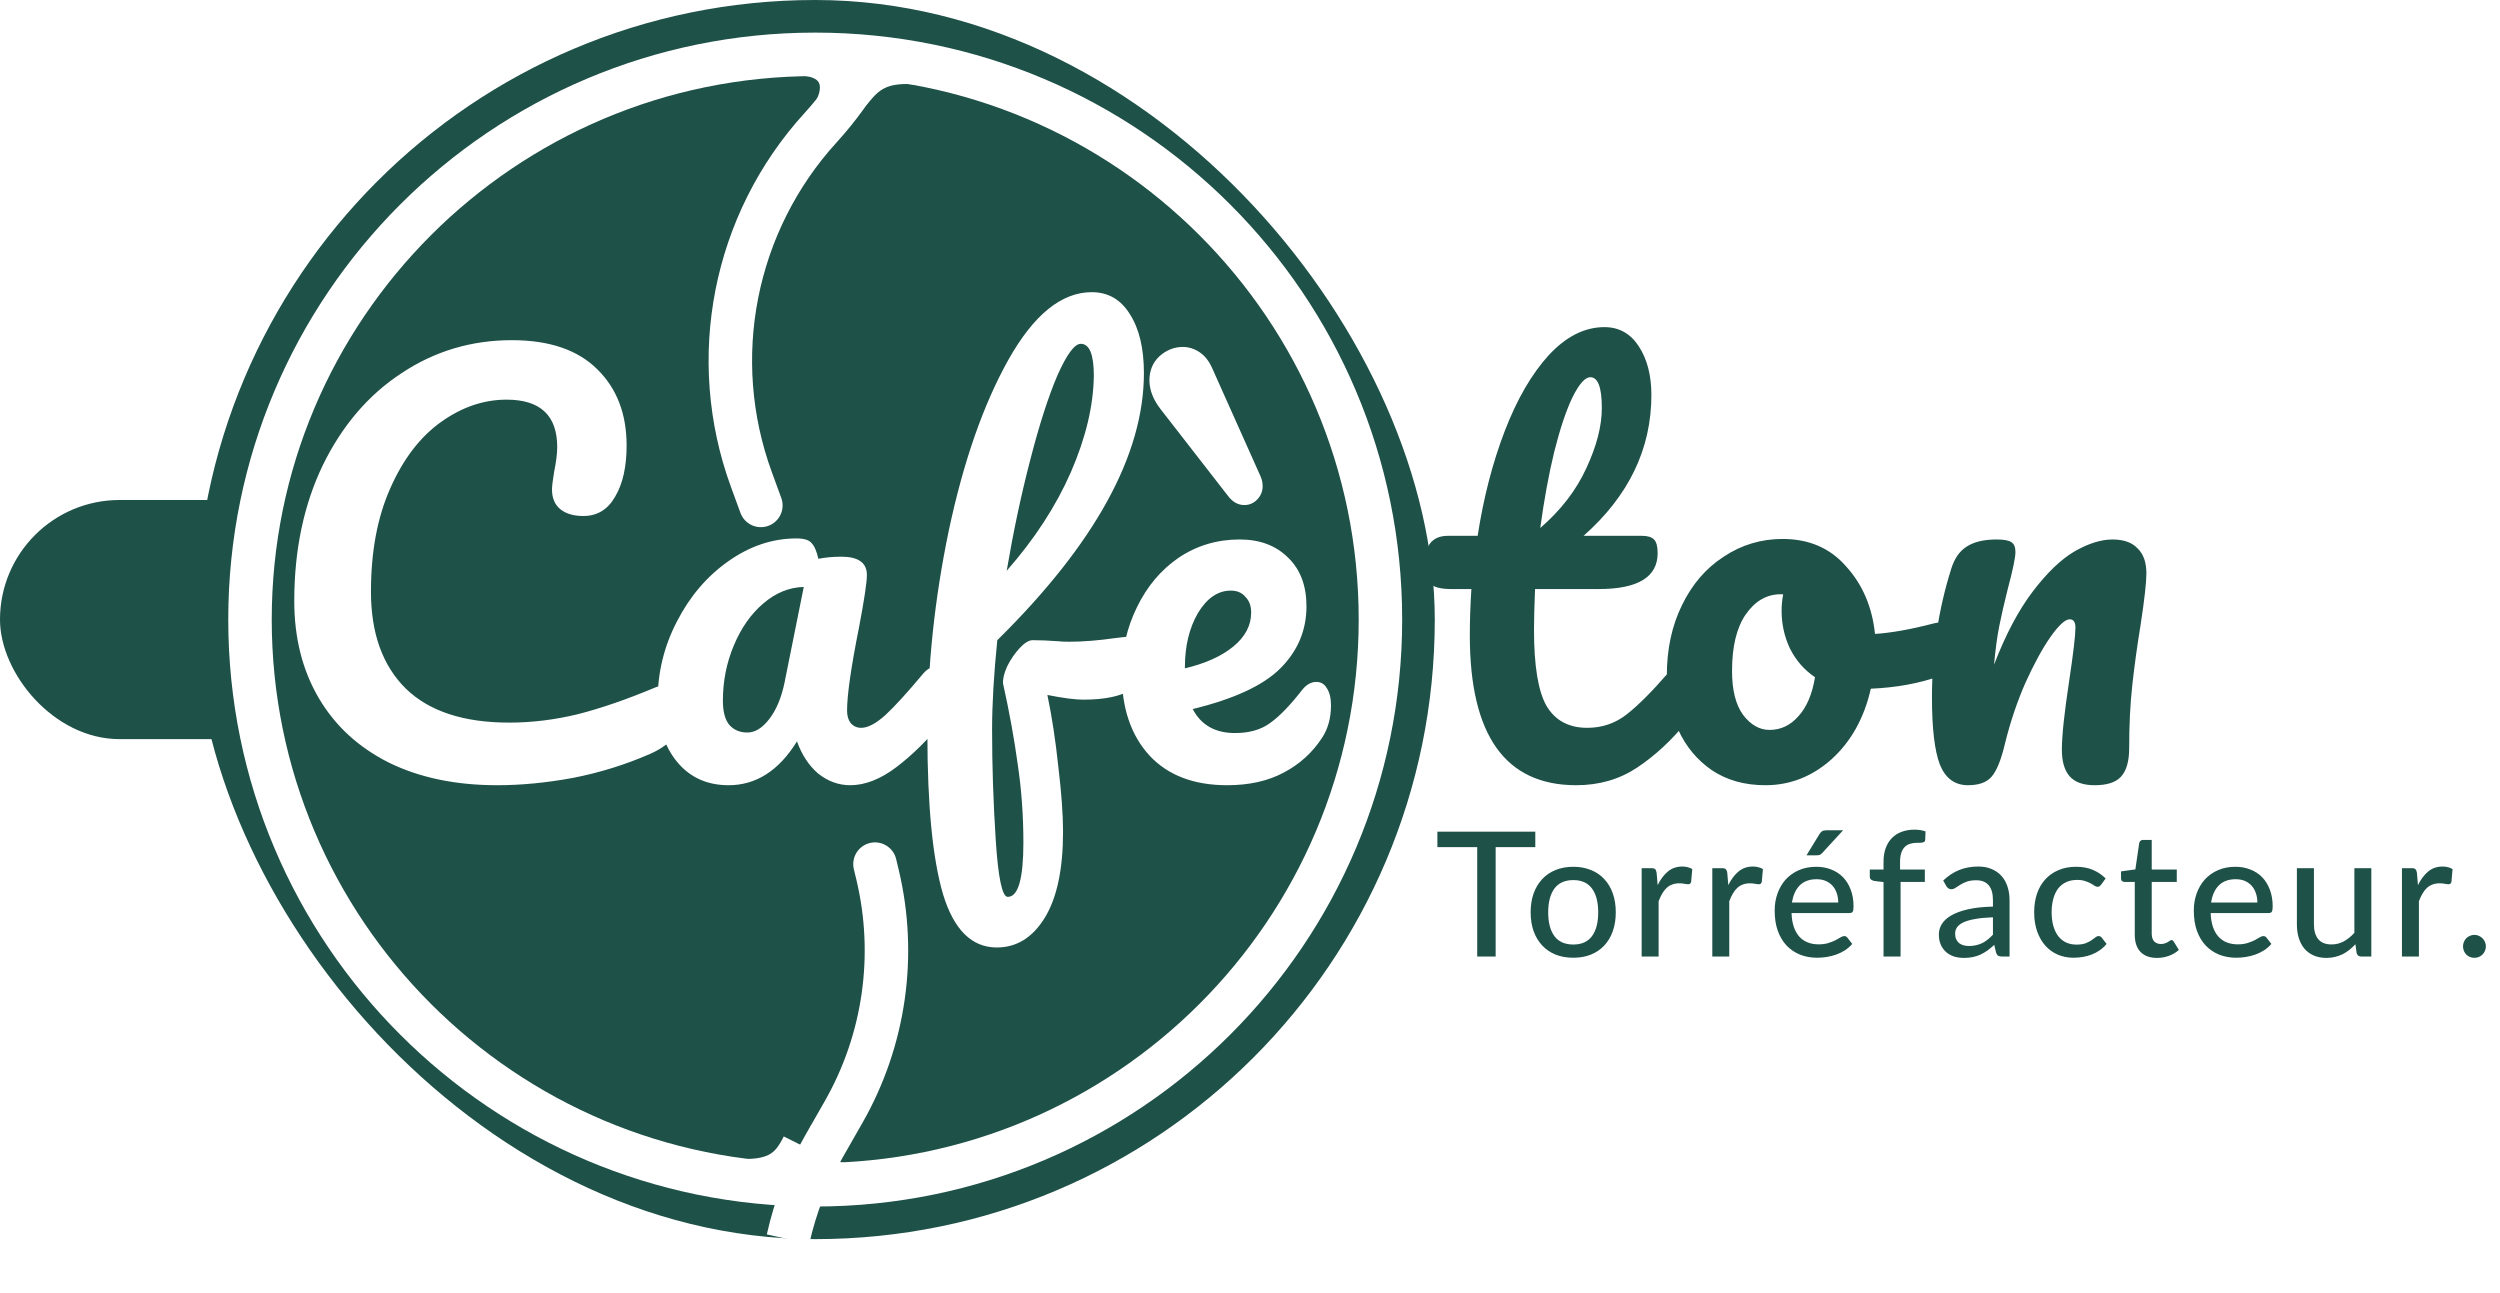 <svg width="230" height="119" viewBox="0 0 230 119" fill="none" xmlns="http://www.w3.org/2000/svg">
<rect y="46" width="37" height="22" rx="11" fill="#1E5148"/>
<rect x="18" width="114" height="114" rx="57" fill="#1E5148"/>
<g filter="url(#filter0_d_0_1)">
<path d="M82.445 75.033C82.187 73.959 81.107 73.297 80.033 73.555C78.959 73.813 78.297 74.893 78.555 75.967L82.445 75.033ZM75.864 97.331L74.051 100.505L77.524 102.49L79.337 99.316L75.864 97.331ZM78.555 75.967L78.78 76.905L82.67 75.971L82.445 75.033L78.555 75.967ZM74.051 100.505C72.435 103.333 71.254 106.387 70.548 109.566L74.452 110.434C75.072 107.647 76.107 104.969 77.524 102.49L74.051 100.505ZM79.337 99.316C83.379 92.242 84.571 83.893 82.67 75.971L78.78 76.905C80.444 83.837 79.401 91.142 75.864 97.331L79.337 99.316Z" fill="white"/>
</g>
<path d="M68.122 47.187C68.501 48.224 69.65 48.758 70.687 48.378C71.725 47.999 72.258 46.85 71.878 45.813L68.122 47.187ZM69.129 44.12L67.251 44.807L69.129 44.12ZM78.752 3.529L78.054 4.784L81.551 6.727L82.248 5.471L78.752 3.529ZM67.251 44.807L68.122 47.187L71.878 45.813L71.007 43.432L67.251 44.807ZM78.054 4.784C76.932 6.805 75.579 8.687 74.022 10.395L76.977 13.09C78.743 11.153 80.278 9.018 81.551 6.727L78.054 4.784ZM74.022 10.395C65.53 19.708 62.92 32.971 67.251 44.807L71.007 43.432C67.189 32.996 69.49 21.302 76.977 13.09L74.022 10.395Z" fill="white"/>
<path d="M127 57C127 85.719 103.719 109 75 109C46.281 109 23 85.719 23 57C23 28.281 46.281 5 75 5C103.719 5 127 28.281 127 57Z" stroke="white" stroke-width="4"/>
<path d="M154.712 61.296C155.128 61.296 155.448 61.488 155.672 61.872C155.928 62.256 156.056 62.784 156.056 63.456C156.056 64.736 155.752 65.728 155.144 66.432C153.768 68.128 152.264 69.52 150.632 70.608C149 71.696 147.128 72.24 145.016 72.24C138.488 72.24 135.224 67.648 135.224 58.464C135.224 57.056 135.272 55.632 135.368 54.192H133.496C132.536 54.192 131.88 54.016 131.528 53.664C131.208 53.312 131.048 52.752 131.048 51.984C131.048 50.192 131.768 49.296 133.208 49.296H135.944C136.488 45.776 137.32 42.56 138.44 39.648C139.56 36.736 140.904 34.416 142.472 32.688C144.072 30.96 145.784 30.096 147.608 30.096C148.952 30.096 150.008 30.688 150.776 31.872C151.544 33.056 151.928 34.544 151.928 36.336C151.928 41.296 149.848 45.616 145.688 49.296H151.064C151.576 49.296 151.944 49.408 152.168 49.632C152.392 49.856 152.504 50.272 152.504 50.88C152.504 53.088 150.696 54.192 147.08 54.192H141.224C141.16 55.792 141.128 57.04 141.128 57.936C141.128 61.264 141.512 63.6 142.28 64.944C143.08 66.288 144.328 66.96 146.024 66.96C147.4 66.96 148.616 66.544 149.672 65.712C150.728 64.88 151.976 63.632 153.416 61.968C153.8 61.52 154.232 61.296 154.712 61.296ZM146.312 34.704C145.832 34.704 145.288 35.312 144.68 36.528C144.104 37.712 143.544 39.376 143 41.52C142.488 43.632 142.056 45.984 141.704 48.576C143.592 46.944 145 45.12 145.928 43.104C146.888 41.056 147.368 39.2 147.368 37.536C147.368 35.648 147.016 34.704 146.312 34.704ZM178.548 57.264C178.964 57.264 179.284 57.472 179.508 57.888C179.732 58.304 179.844 58.832 179.844 59.472C179.844 61.008 179.38 61.92 178.452 62.208C176.532 62.88 174.42 63.264 172.116 63.36C171.508 66.048 170.308 68.208 168.516 69.84C166.724 71.44 164.692 72.24 162.42 72.24C160.5 72.24 158.852 71.776 157.476 70.848C156.132 69.92 155.108 68.688 154.404 67.152C153.7 65.616 153.348 63.952 153.348 62.16C153.348 59.728 153.812 57.568 154.74 55.68C155.668 53.76 156.948 52.272 158.58 51.216C160.212 50.128 162.02 49.584 164.004 49.584C166.436 49.584 168.388 50.432 169.86 52.128C171.364 53.792 172.244 55.856 172.5 58.32C174.004 58.224 175.796 57.904 177.876 57.36C178.132 57.296 178.356 57.264 178.548 57.264ZM162.804 67.152C163.828 67.152 164.708 66.736 165.444 65.904C166.212 65.072 166.724 63.872 166.98 62.304C165.988 61.632 165.22 60.752 164.676 59.664C164.164 58.576 163.908 57.424 163.908 56.208C163.908 55.696 163.956 55.184 164.052 54.672H163.812C162.532 54.672 161.46 55.296 160.596 56.544C159.764 57.76 159.348 59.488 159.348 61.728C159.348 63.488 159.684 64.832 160.356 65.76C161.06 66.688 161.876 67.152 162.804 67.152ZM181.052 72.24C179.836 72.24 178.972 71.6 178.46 70.32C177.98 69.04 177.74 66.992 177.74 64.176C177.74 60.016 178.332 56.064 179.516 52.32C179.804 51.392 180.268 50.72 180.908 50.304C181.58 49.856 182.508 49.632 183.692 49.632C184.332 49.632 184.78 49.712 185.036 49.872C185.292 50.032 185.42 50.336 185.42 50.784C185.42 51.296 185.18 52.448 184.7 54.24C184.38 55.52 184.124 56.64 183.932 57.6C183.74 58.56 183.58 59.744 183.452 61.152C184.508 58.4 185.692 56.16 187.004 54.432C188.316 52.704 189.596 51.472 190.844 50.736C192.124 50 193.292 49.632 194.348 49.632C195.372 49.632 196.14 49.904 196.652 50.448C197.196 50.96 197.468 51.728 197.468 52.752C197.468 53.584 197.292 55.152 196.94 57.456C196.62 59.408 196.364 61.264 196.172 63.024C195.98 64.752 195.884 66.688 195.884 68.832C195.884 70.048 195.628 70.928 195.116 71.472C194.636 71.984 193.836 72.24 192.716 72.24C191.66 72.24 190.892 71.968 190.412 71.424C189.932 70.88 189.692 70.064 189.692 68.976C189.692 67.696 189.916 65.584 190.364 62.64C190.748 60.08 190.94 58.448 190.94 57.744C190.94 57.232 190.764 56.976 190.412 56.976C189.996 56.976 189.404 57.52 188.636 58.608C187.9 59.664 187.132 61.072 186.332 62.832C185.564 64.592 184.94 66.448 184.46 68.4C184.108 69.904 183.692 70.928 183.212 71.472C182.764 71.984 182.044 72.24 181.052 72.24Z" fill="#1E5148"/>
<path d="M45.744 72.24C41.936 72.24 38.624 71.552 35.808 70.176C32.992 68.768 30.832 66.784 29.328 64.224C27.824 61.664 27.072 58.688 27.072 55.296C27.072 50.592 27.952 46.416 29.712 42.768C31.504 39.12 33.92 36.304 36.96 34.32C40 32.304 43.376 31.296 47.088 31.296C50.544 31.296 53.168 32.192 54.96 33.984C56.752 35.744 57.648 38.08 57.648 40.992C57.648 42.944 57.296 44.512 56.592 45.696C55.92 46.88 54.944 47.472 53.664 47.472C52.768 47.472 52.064 47.264 51.552 46.848C51.04 46.432 50.784 45.824 50.784 45.024C50.784 44.736 50.848 44.208 50.976 43.44C51.168 42.48 51.264 41.712 51.264 41.136C51.264 38.224 49.712 36.768 46.608 36.768C44.496 36.768 42.48 37.456 40.56 38.832C38.64 40.208 37.088 42.24 35.904 44.928C34.72 47.584 34.128 50.752 34.128 54.432C34.128 58.272 35.2 61.248 37.344 63.36C39.488 65.44 42.656 66.48 46.848 66.48C48.928 66.48 51.024 66.224 53.136 65.712C55.28 65.168 57.648 64.352 60.24 63.264C60.72 63.072 61.12 62.976 61.44 62.976C61.952 62.976 62.336 63.168 62.592 63.552C62.848 63.936 62.976 64.432 62.976 65.04C62.976 66.992 61.92 68.432 59.808 69.36C57.536 70.352 55.168 71.088 52.704 71.568C50.272 72.016 47.952 72.24 45.744 72.24ZM67.034 72.24C65.05 72.24 63.466 71.52 62.282 70.08C61.098 68.64 60.506 66.752 60.506 64.416C60.506 61.856 61.098 59.44 62.282 57.168C63.466 54.864 65.034 53.024 66.986 51.648C68.97 50.24 71.066 49.536 73.274 49.536C73.978 49.536 74.442 49.68 74.666 49.968C74.922 50.224 75.13 50.704 75.29 51.408C75.962 51.28 76.666 51.216 77.402 51.216C78.97 51.216 79.754 51.776 79.754 52.896C79.754 53.568 79.514 55.168 79.034 57.696C78.298 61.376 77.93 63.936 77.93 65.376C77.93 65.856 78.042 66.24 78.266 66.528C78.522 66.816 78.842 66.96 79.226 66.96C79.834 66.96 80.57 66.576 81.434 65.808C82.298 65.008 83.466 63.728 84.938 61.968C85.322 61.52 85.754 61.296 86.234 61.296C86.65 61.296 86.97 61.488 87.194 61.872C87.45 62.256 87.578 62.784 87.578 63.456C87.578 64.736 87.274 65.728 86.666 66.432C85.354 68.064 83.962 69.44 82.49 70.56C81.018 71.68 79.594 72.24 78.218 72.24C77.162 72.24 76.186 71.888 75.29 71.184C74.426 70.448 73.77 69.456 73.322 68.208C71.658 70.896 69.562 72.24 67.034 72.24ZM68.762 67.392C69.466 67.392 70.138 66.976 70.778 66.144C71.418 65.312 71.882 64.208 72.17 62.832L73.946 54C72.602 54.032 71.354 54.544 70.202 55.536C69.082 56.496 68.186 57.776 67.514 59.376C66.842 60.976 66.506 62.672 66.506 64.464C66.506 65.456 66.698 66.192 67.082 66.672C67.498 67.152 68.058 67.392 68.762 67.392ZM104.28 58.56C105.176 58.56 105.624 59.232 105.624 60.576C105.624 63.104 103.64 64.368 99.672 64.368C98.904 64.368 97.8 64.224 96.36 63.936C96.776 65.92 97.112 68.128 97.368 70.56C97.656 72.96 97.8 74.944 97.8 76.512C97.8 79.968 97.24 82.608 96.12 84.432C95 86.256 93.528 87.168 91.704 87.168C89.4 87.168 87.752 85.536 86.76 82.272C85.8 79.008 85.32 74.08 85.32 67.488C85.32 61.344 85.976 55.12 87.288 48.816C88.632 42.48 90.456 37.248 92.76 33.12C95.096 28.96 97.656 26.88 100.44 26.88C101.944 26.88 103.112 27.552 103.944 28.896C104.808 30.24 105.24 32.048 105.24 34.32C105.24 41.84 100.744 50.032 91.752 58.896C91.432 62.032 91.272 64.784 91.272 67.152C91.272 70.448 91.384 73.824 91.608 77.28C91.832 80.768 92.2 82.512 92.712 82.512C93.672 82.512 94.152 80.848 94.152 77.52C94.152 75.024 93.976 72.608 93.624 70.272C93.304 67.936 92.856 65.472 92.28 62.88C92.248 62.464 92.376 61.936 92.664 61.296C92.984 60.656 93.368 60.096 93.816 59.616C94.264 59.136 94.664 58.896 95.016 58.896C95.656 58.896 96.424 58.928 97.32 58.992C97.608 59.024 97.944 59.04 98.328 59.04C99.608 59.04 101.032 58.928 102.6 58.704C102.856 58.672 103.128 58.64 103.416 58.608C103.704 58.576 103.992 58.56 104.28 58.56ZM99.432 31.632C98.856 31.632 98.136 32.608 97.272 34.56C96.44 36.512 95.608 39.104 94.776 42.336C93.944 45.536 93.224 48.928 92.616 52.512C95.176 49.6 97.144 46.576 98.52 43.44C99.896 40.272 100.6 37.312 100.632 34.56C100.632 32.608 100.232 31.632 99.432 31.632ZM121.107 62.736C121.523 62.736 121.843 62.928 122.067 63.312C122.323 63.696 122.451 64.224 122.451 64.896C122.451 66.048 122.179 67.04 121.635 67.872C120.739 69.248 119.555 70.32 118.083 71.088C116.643 71.856 114.915 72.24 112.899 72.24C109.827 72.24 107.443 71.328 105.747 69.504C104.051 67.648 103.203 65.152 103.203 62.016C103.203 59.808 103.667 57.76 104.595 55.872C105.523 53.952 106.803 52.432 108.435 51.312C110.099 50.192 111.971 49.632 114.051 49.632C115.907 49.632 117.395 50.192 118.515 51.312C119.635 52.4 120.195 53.888 120.195 55.776C120.195 57.984 119.395 59.888 117.795 61.488C116.227 63.056 113.539 64.304 109.731 65.232C110.499 66.704 111.795 67.44 113.619 67.44C114.931 67.44 116.003 67.136 116.835 66.528C117.699 65.92 118.691 64.896 119.811 63.456C120.195 62.976 120.627 62.736 121.107 62.736ZM113.235 54.336C112.051 54.336 111.043 55.024 110.211 56.4C109.411 57.776 109.011 59.44 109.011 61.392V61.488C110.899 61.04 112.387 60.368 113.475 59.472C114.563 58.576 115.107 57.536 115.107 56.352C115.107 55.744 114.931 55.264 114.579 54.912C114.259 54.528 113.811 54.336 113.235 54.336ZM114.483 46.464C113.907 46.464 113.411 46.192 112.995 45.648L106.803 37.68C106.099 36.784 105.747 35.888 105.747 34.992C105.747 34.096 106.051 33.36 106.659 32.784C107.299 32.208 108.019 31.92 108.819 31.92C109.363 31.92 109.875 32.08 110.355 32.4C110.835 32.72 111.219 33.2 111.507 33.84L115.971 43.824C116.099 44.112 116.163 44.416 116.163 44.736C116.163 45.216 115.987 45.632 115.635 45.984C115.315 46.304 114.931 46.464 114.483 46.464Z" fill="white"/>
<path d="M141.248 77.936H137.6V88H135.904V77.936H132.24V76.512H141.248V77.936ZM144.747 79.744C145.344 79.744 145.883 79.843 146.363 80.04C146.848 80.232 147.259 80.512 147.595 80.88C147.936 81.243 148.198 81.683 148.379 82.2C148.56 82.712 148.651 83.288 148.651 83.928C148.651 84.568 148.56 85.147 148.379 85.664C148.198 86.181 147.936 86.621 147.595 86.984C147.259 87.347 146.848 87.627 146.363 87.824C145.883 88.016 145.344 88.112 144.747 88.112C144.144 88.112 143.6 88.016 143.115 87.824C142.635 87.627 142.224 87.347 141.883 86.984C141.542 86.621 141.278 86.181 141.091 85.664C140.91 85.147 140.819 84.568 140.819 83.928C140.819 83.288 140.91 82.712 141.091 82.2C141.278 81.683 141.542 81.243 141.883 80.88C142.224 80.512 142.635 80.232 143.115 80.04C143.6 79.843 144.144 79.744 144.747 79.744ZM144.747 86.896C145.515 86.896 146.088 86.637 146.467 86.12C146.846 85.603 147.035 84.875 147.035 83.936C147.035 82.997 146.846 82.269 146.467 81.752C146.088 81.229 145.515 80.968 144.747 80.968C143.968 80.968 143.387 81.229 143.003 81.752C142.624 82.269 142.435 82.997 142.435 83.936C142.435 84.875 142.624 85.603 143.003 86.12C143.387 86.637 143.968 86.896 144.747 86.896ZM152.504 81.432C152.766 80.899 153.08 80.48 153.448 80.176C153.816 79.872 154.259 79.72 154.776 79.72C154.952 79.72 155.118 79.741 155.272 79.784C155.432 79.821 155.571 79.88 155.688 79.96L155.584 81.136C155.547 81.28 155.459 81.352 155.32 81.352C155.246 81.352 155.134 81.339 154.984 81.312C154.835 81.28 154.675 81.264 154.504 81.264C154.254 81.264 154.032 81.301 153.84 81.376C153.648 81.445 153.475 81.552 153.32 81.696C153.171 81.835 153.038 82.008 152.92 82.216C152.803 82.419 152.694 82.651 152.592 82.912V88H151.032V79.872H151.928C152.099 79.872 152.214 79.904 152.272 79.968C152.336 80.027 152.382 80.133 152.408 80.288L152.504 81.432ZM159.004 81.432C159.265 80.899 159.58 80.48 159.948 80.176C160.316 79.872 160.758 79.72 161.276 79.72C161.452 79.72 161.617 79.741 161.772 79.784C161.932 79.821 162.07 79.88 162.188 79.96L162.084 81.136C162.046 81.28 161.958 81.352 161.82 81.352C161.745 81.352 161.633 81.339 161.484 81.312C161.334 81.28 161.174 81.264 161.004 81.264C160.753 81.264 160.532 81.301 160.34 81.376C160.148 81.445 159.974 81.552 159.82 81.696C159.67 81.835 159.537 82.008 159.42 82.216C159.302 82.419 159.193 82.651 159.092 82.912V88H157.532V79.872H158.428C158.598 79.872 158.713 79.904 158.772 79.968C158.836 80.027 158.881 80.133 158.908 80.288L159.004 81.432ZM169.118 83.032C169.118 82.723 169.073 82.437 168.982 82.176C168.897 81.915 168.769 81.688 168.598 81.496C168.427 81.304 168.219 81.155 167.974 81.048C167.729 80.941 167.446 80.888 167.126 80.888C166.47 80.888 165.953 81.077 165.574 81.456C165.201 81.835 164.963 82.36 164.862 83.032H169.118ZM170.406 86.84C170.214 87.064 169.993 87.259 169.742 87.424C169.491 87.584 169.225 87.715 168.942 87.816C168.659 87.917 168.366 87.992 168.062 88.04C167.763 88.088 167.467 88.112 167.174 88.112C166.614 88.112 166.094 88.019 165.614 87.832C165.139 87.64 164.726 87.363 164.374 87C164.027 86.632 163.755 86.179 163.558 85.64C163.366 85.096 163.27 84.472 163.27 83.768C163.27 83.203 163.358 82.677 163.534 82.192C163.71 81.701 163.961 81.275 164.286 80.912C164.617 80.549 165.019 80.264 165.494 80.056C165.969 79.848 166.502 79.744 167.094 79.744C167.59 79.744 168.046 79.827 168.462 79.992C168.883 80.152 169.246 80.387 169.55 80.696C169.854 81.005 170.091 81.387 170.262 81.84C170.438 82.293 170.526 82.811 170.526 83.392C170.526 83.632 170.499 83.795 170.446 83.88C170.393 83.96 170.294 84 170.15 84H164.822C164.838 84.485 164.907 84.909 165.03 85.272C165.153 85.629 165.321 85.928 165.534 86.168C165.753 86.408 166.011 86.587 166.31 86.704C166.609 86.821 166.942 86.88 167.31 86.88C167.657 86.88 167.955 86.84 168.206 86.76C168.462 86.68 168.681 86.595 168.862 86.504C169.049 86.408 169.203 86.32 169.326 86.24C169.454 86.16 169.566 86.12 169.662 86.12C169.79 86.12 169.889 86.168 169.958 86.264L170.406 86.84ZM169.566 76.384L167.67 78.448C167.59 78.539 167.513 78.603 167.438 78.64C167.363 78.672 167.265 78.688 167.142 78.688H166.198L167.382 76.752C167.457 76.629 167.537 76.539 167.622 76.48C167.713 76.416 167.851 76.384 168.038 76.384H169.566ZM173.285 88V81.152L172.437 81.048C172.314 81.021 172.213 80.979 172.133 80.92C172.058 80.856 172.021 80.765 172.021 80.648V80H173.285V79.264C173.285 78.8 173.352 78.387 173.485 78.024C173.618 77.661 173.808 77.355 174.053 77.104C174.304 76.848 174.602 76.656 174.949 76.528C175.301 76.395 175.696 76.328 176.133 76.328C176.501 76.328 176.84 76.381 177.149 76.488L177.117 77.272C177.112 77.341 177.09 77.395 177.053 77.432C177.016 77.464 176.965 77.488 176.901 77.504C176.842 77.52 176.768 77.531 176.677 77.536C176.592 77.536 176.498 77.536 176.397 77.536C176.157 77.536 175.938 77.565 175.741 77.624C175.544 77.683 175.376 77.781 175.237 77.92C175.098 78.059 174.992 78.243 174.917 78.472C174.842 78.696 174.805 78.976 174.805 79.312V80H177.085V81.136H174.853V88H173.285ZM183.351 84.392C182.716 84.413 182.178 84.464 181.735 84.544C181.292 84.619 180.932 84.72 180.655 84.848C180.378 84.976 180.178 85.128 180.055 85.304C179.932 85.475 179.871 85.667 179.871 85.88C179.871 86.083 179.903 86.259 179.967 86.408C180.036 86.552 180.127 86.672 180.239 86.768C180.356 86.859 180.492 86.925 180.647 86.968C180.802 87.011 180.97 87.032 181.151 87.032C181.391 87.032 181.61 87.008 181.807 86.96C182.01 86.912 182.199 86.845 182.375 86.76C182.551 86.669 182.719 86.56 182.879 86.432C183.039 86.304 183.196 86.157 183.351 85.992V84.392ZM178.775 81.008C179.228 80.576 179.719 80.253 180.247 80.04C180.78 79.827 181.364 79.72 181.999 79.72C182.463 79.72 182.874 79.797 183.231 79.952C183.588 80.101 183.89 80.312 184.135 80.584C184.38 80.856 184.564 81.181 184.687 81.56C184.815 81.939 184.879 82.357 184.879 82.816V88H184.183C184.028 88 183.911 87.976 183.831 87.928C183.751 87.875 183.687 87.779 183.639 87.64L183.471 86.928C183.263 87.12 183.058 87.291 182.855 87.44C182.652 87.584 182.439 87.709 182.215 87.816C181.996 87.917 181.762 87.995 181.511 88.048C181.26 88.101 180.983 88.128 180.679 88.128C180.359 88.128 180.058 88.085 179.775 88C179.498 87.909 179.255 87.773 179.047 87.592C178.839 87.411 178.674 87.184 178.551 86.912C178.434 86.64 178.375 86.323 178.375 85.96C178.375 85.64 178.46 85.333 178.631 85.04C178.807 84.741 179.09 84.475 179.479 84.24C179.874 84.005 180.386 83.813 181.015 83.664C181.65 83.515 182.428 83.429 183.351 83.408V82.816C183.351 82.203 183.22 81.744 182.959 81.44C182.698 81.136 182.314 80.984 181.807 80.984C181.466 80.984 181.178 81.027 180.943 81.112C180.714 81.197 180.514 81.293 180.343 81.4C180.178 81.501 180.031 81.595 179.903 81.68C179.78 81.765 179.652 81.808 179.519 81.808C179.412 81.808 179.319 81.779 179.239 81.72C179.164 81.661 179.103 81.592 179.055 81.512L178.775 81.008ZM193.303 81.392C193.255 81.451 193.207 81.499 193.159 81.536C193.117 81.568 193.053 81.584 192.967 81.584C192.882 81.584 192.791 81.552 192.695 81.488C192.605 81.419 192.487 81.347 192.343 81.272C192.205 81.192 192.034 81.12 191.831 81.056C191.634 80.987 191.389 80.952 191.095 80.952C190.711 80.952 190.373 81.021 190.079 81.16C189.786 81.299 189.541 81.496 189.343 81.752C189.151 82.008 189.005 82.32 188.903 82.688C188.802 83.056 188.751 83.469 188.751 83.928C188.751 84.403 188.805 84.827 188.911 85.2C189.018 85.568 189.17 85.88 189.367 86.136C189.565 86.387 189.805 86.579 190.087 86.712C190.37 86.84 190.685 86.904 191.031 86.904C191.367 86.904 191.645 86.864 191.863 86.784C192.082 86.699 192.263 86.608 192.407 86.512C192.551 86.416 192.671 86.328 192.767 86.248C192.863 86.163 192.962 86.12 193.063 86.12C193.191 86.12 193.29 86.168 193.359 86.264L193.807 86.84C193.621 87.069 193.41 87.264 193.175 87.424C192.946 87.584 192.701 87.715 192.439 87.816C192.178 87.917 191.903 87.992 191.615 88.04C191.333 88.088 191.045 88.112 190.751 88.112C190.245 88.112 189.77 88.019 189.327 87.832C188.89 87.645 188.509 87.373 188.183 87.016C187.863 86.659 187.61 86.221 187.423 85.704C187.237 85.181 187.143 84.589 187.143 83.928C187.143 83.325 187.226 82.768 187.391 82.256C187.562 81.744 187.81 81.304 188.135 80.936C188.466 80.563 188.871 80.272 189.351 80.064C189.831 79.851 190.381 79.744 190.999 79.744C191.581 79.744 192.093 79.837 192.535 80.024C192.978 80.211 193.373 80.475 193.719 80.816L193.303 81.392ZM198.447 88.128C197.791 88.128 197.285 87.944 196.927 87.576C196.575 87.208 196.399 86.683 196.399 86V81.136H195.455C195.365 81.136 195.287 81.109 195.223 81.056C195.165 80.997 195.135 80.912 195.135 80.8V80.168L196.455 79.984L196.807 77.56C196.829 77.469 196.869 77.4 196.927 77.352C196.991 77.299 197.071 77.272 197.167 77.272H197.959V80H200.263V81.136H197.959V85.896C197.959 86.216 198.037 86.456 198.191 86.616C198.351 86.771 198.554 86.848 198.799 86.848C198.943 86.848 199.066 86.829 199.167 86.792C199.274 86.755 199.365 86.715 199.439 86.672C199.514 86.624 199.578 86.581 199.631 86.544C199.685 86.507 199.733 86.488 199.775 86.488C199.829 86.488 199.869 86.501 199.895 86.528C199.927 86.549 199.959 86.587 199.991 86.64L200.455 87.392C200.199 87.627 199.895 87.808 199.543 87.936C199.191 88.064 198.826 88.128 198.447 88.128ZM207.678 83.032C207.678 82.723 207.632 82.437 207.542 82.176C207.456 81.915 207.328 81.688 207.158 81.496C206.987 81.304 206.779 81.155 206.534 81.048C206.288 80.941 206.006 80.888 205.686 80.888C205.03 80.888 204.512 81.077 204.134 81.456C203.76 81.835 203.523 82.36 203.422 83.032H207.678ZM208.966 86.84C208.774 87.064 208.552 87.259 208.302 87.424C208.051 87.584 207.784 87.715 207.502 87.816C207.219 87.917 206.926 87.992 206.622 88.04C206.323 88.088 206.027 88.112 205.734 88.112C205.174 88.112 204.654 88.019 204.174 87.832C203.699 87.64 203.286 87.363 202.934 87C202.587 86.632 202.315 86.179 202.118 85.64C201.926 85.096 201.83 84.472 201.83 83.768C201.83 83.203 201.918 82.677 202.094 82.192C202.27 81.701 202.52 81.275 202.846 80.912C203.176 80.549 203.579 80.264 204.054 80.056C204.528 79.848 205.062 79.744 205.654 79.744C206.15 79.744 206.606 79.827 207.022 79.992C207.443 80.152 207.806 80.387 208.11 80.696C208.414 81.005 208.651 81.387 208.822 81.84C208.998 82.293 209.086 82.811 209.086 83.392C209.086 83.632 209.059 83.795 209.006 83.88C208.952 83.96 208.854 84 208.71 84H203.382C203.398 84.485 203.467 84.909 203.59 85.272C203.712 85.629 203.88 85.928 204.094 86.168C204.312 86.408 204.571 86.587 204.87 86.704C205.168 86.821 205.502 86.88 205.87 86.88C206.216 86.88 206.515 86.84 206.766 86.76C207.022 86.68 207.24 86.595 207.422 86.504C207.608 86.408 207.763 86.32 207.886 86.24C208.014 86.16 208.126 86.12 208.222 86.12C208.35 86.12 208.448 86.168 208.518 86.264L208.966 86.84ZM218.162 79.872V88H217.226C217.013 88 216.874 87.896 216.81 87.688L216.698 86.872C216.522 87.059 216.338 87.229 216.146 87.384C215.954 87.539 215.749 87.672 215.53 87.784C215.312 87.891 215.08 87.973 214.834 88.032C214.589 88.096 214.325 88.128 214.042 88.128C213.594 88.128 213.2 88.053 212.858 87.904C212.522 87.755 212.24 87.547 212.01 87.28C211.781 87.008 211.608 86.683 211.49 86.304C211.373 85.925 211.314 85.507 211.314 85.048V79.872H212.882V85.048C212.882 85.629 213.016 86.083 213.282 86.408C213.549 86.728 213.957 86.888 214.506 86.888C214.906 86.888 215.28 86.795 215.626 86.608C215.973 86.416 216.298 86.155 216.602 85.824V79.872H218.162ZM222.452 81.432C222.713 80.899 223.028 80.48 223.396 80.176C223.764 79.872 224.206 79.72 224.724 79.72C224.9 79.72 225.065 79.741 225.22 79.784C225.38 79.821 225.518 79.88 225.636 79.96L225.532 81.136C225.494 81.28 225.406 81.352 225.268 81.352C225.193 81.352 225.081 81.339 224.932 81.312C224.782 81.28 224.622 81.264 224.452 81.264C224.201 81.264 223.98 81.301 223.788 81.376C223.596 81.445 223.422 81.552 223.268 81.696C223.118 81.835 222.985 82.008 222.868 82.216C222.75 82.419 222.641 82.651 222.54 82.912V88H220.98V79.872H221.876C222.046 79.872 222.161 79.904 222.22 79.968C222.284 80.027 222.329 80.133 222.356 80.288L222.452 81.432ZM226.598 87.064C226.598 86.92 226.625 86.784 226.678 86.656C226.731 86.528 226.803 86.416 226.894 86.32C226.99 86.224 227.102 86.149 227.23 86.096C227.358 86.037 227.497 86.008 227.646 86.008C227.79 86.008 227.926 86.037 228.054 86.096C228.182 86.149 228.294 86.224 228.39 86.32C228.486 86.416 228.561 86.528 228.614 86.656C228.673 86.784 228.702 86.92 228.702 87.064C228.702 87.213 228.673 87.352 228.614 87.48C228.561 87.608 228.486 87.72 228.39 87.816C228.294 87.912 228.182 87.987 228.054 88.04C227.926 88.093 227.79 88.12 227.646 88.12C227.497 88.12 227.358 88.093 227.23 88.04C227.102 87.987 226.99 87.912 226.894 87.816C226.803 87.72 226.731 87.608 226.678 87.48C226.625 87.352 226.598 87.213 226.598 87.064Z" fill="#1E5148"/>
<path d="M78.5 9.5C80 8 80.5 6 86 7" stroke="white" stroke-width="2"/>
<path d="M73 105C72 107 71 108 66.5 107.5" stroke="white" stroke-width="2"/>
<path d="M75 11C77 9 77.5 5.5 72.5 6" stroke="white" stroke-width="2"/>
<path d="M78 108C75.5 108 74.5 106 75.5 104" stroke="white" stroke-width="2"/>
<defs>
<filter id="filter0_d_0_1" x="66.548" y="73.499" width="21.006" height="44.934" filterUnits="userSpaceOnUse" color-interpolation-filters="sRGB">
<feFlood flood-opacity="0" result="BackgroundImageFix"/>
<feColorMatrix in="SourceAlpha" type="matrix" values="0 0 0 0 0 0 0 0 0 0 0 0 0 0 0 0 0 0 127 0" result="hardAlpha"/>
<feOffset dy="4"/>
<feGaussianBlur stdDeviation="2"/>
<feComposite in2="hardAlpha" operator="out"/>
<feColorMatrix type="matrix" values="0 0 0 0 0 0 0 0 0 0 0 0 0 0 0 0 0 0 0.25 0"/>
<feBlend mode="normal" in2="BackgroundImageFix" result="effect1_dropShadow_0_1"/>
<feBlend mode="normal" in="SourceGraphic" in2="effect1_dropShadow_0_1" result="shape"/>
</filter>
</defs>
</svg>
